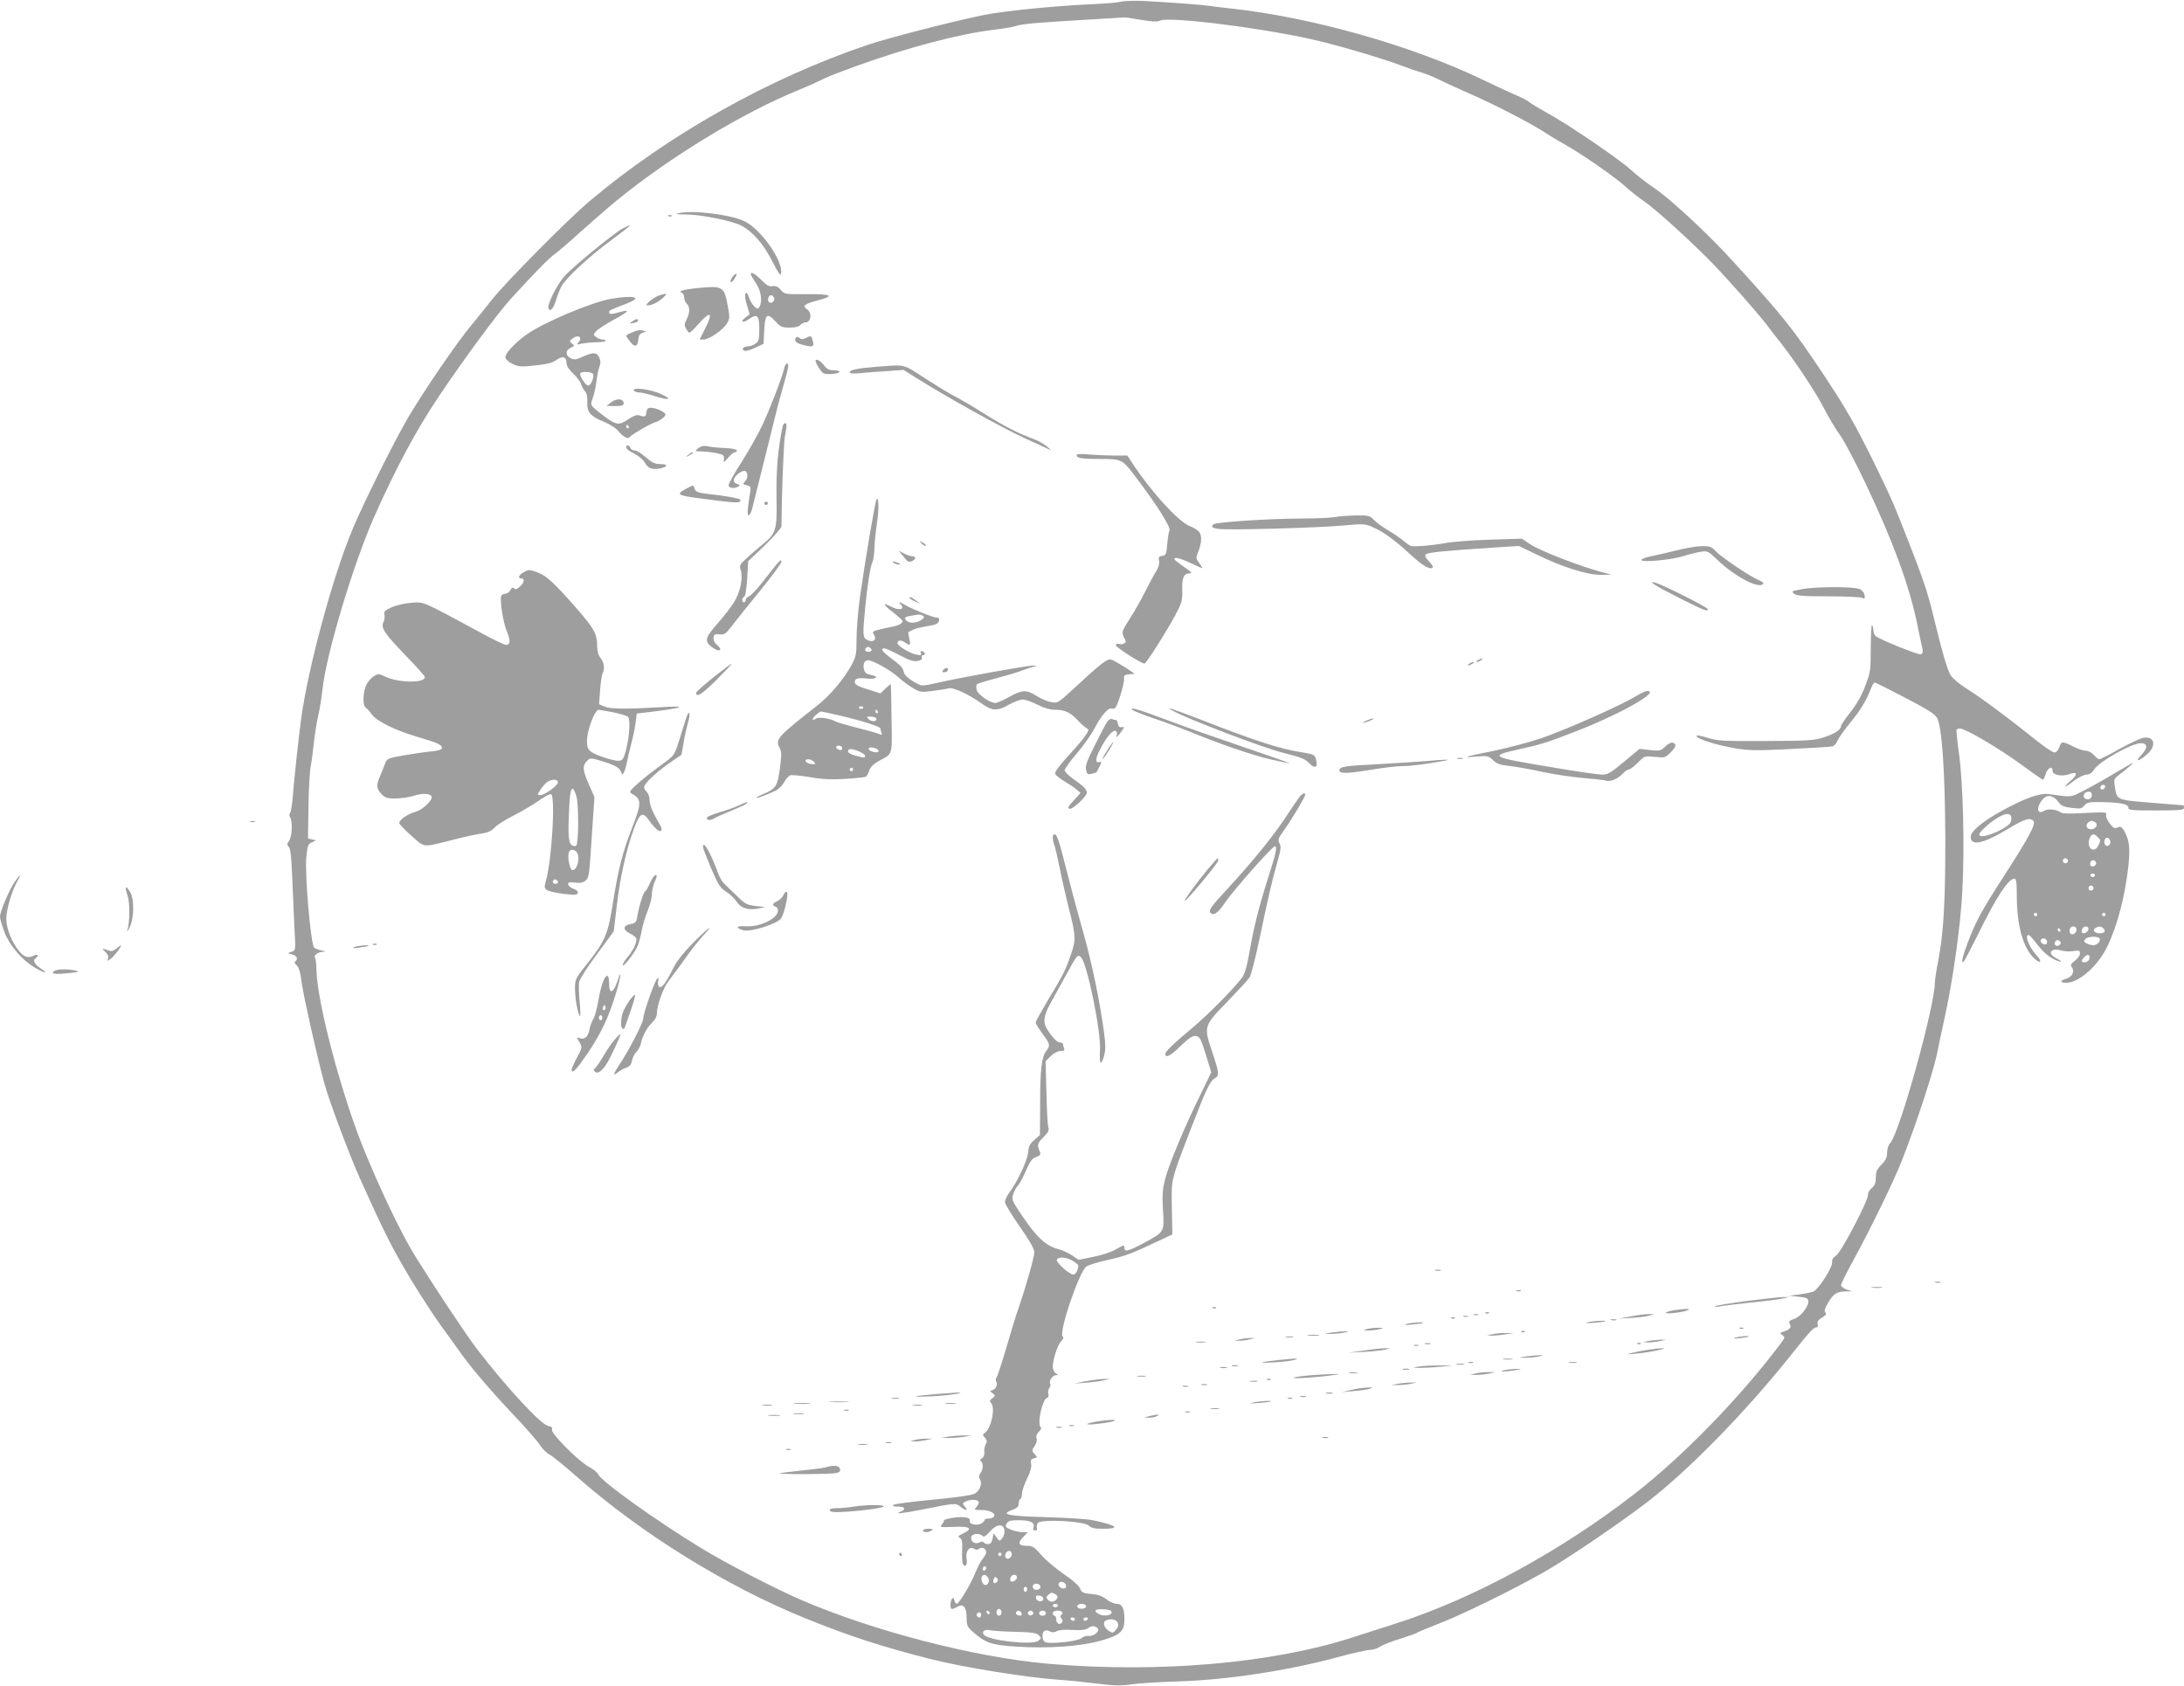 <?xml version="1.0" standalone="no"?>
<!DOCTYPE svg PUBLIC "-//W3C//DTD SVG 20010904//EN"
 "http://www.w3.org/TR/2001/REC-SVG-20010904/DTD/svg10.dtd">
<svg version="1.0" xmlns="http://www.w3.org/2000/svg"
 width="1280pt" height="988pt" viewBox="0 0 1280 988"
 preserveAspectRatio="xMidYMid meet">
<g transform="translate(0,988) scale(0.1,-0.1)"
fill="#9e9e9e" stroke="none">
<path d="M6570 9870 c-19 -5 -100 -12 -180 -15 -217 -10 -522 -41 -635 -65
-219 -47 -547 -132 -670 -173 -580 -196 -1169 -527 -1631 -917 -125 -105 -496
-480 -574 -580 -36 -46 -87 -110 -115 -143 -84 -99 -290 -401 -377 -551 -84
-144 -263 -506 -324 -653 -115 -277 -256 -799 -298 -1098 -16 -120 -42 -356
-51 -474 -3 -41 -10 -79 -15 -86 -5 -6 -5 -16 0 -25 16 -24 12 -113 -6 -138
-13 -19 -13 -24 -1 -36 10 -11 15 -59 20 -188 4 -95 10 -228 13 -295 7 -122 7
-123 -16 -131 l-24 -9 27 -7 c27 -6 36 -29 17 -41 -6 -4 -3 -13 9 -23 13 -12
22 -42 30 -106 12 -85 88 -424 132 -586 27 -100 149 -425 209 -558 137 -305
186 -403 288 -574 62 -103 147 -234 190 -293 42 -58 91 -124 107 -148 65 -92
173 -219 305 -359 76 -80 150 -164 164 -187 14 -22 40 -48 58 -57 17 -9 90
-68 161 -131 376 -331 871 -638 1332 -826 257 -104 452 -168 736 -240 186 -48
573 -110 754 -122 50 -3 148 -13 220 -22 104 -13 145 -14 205 -5 41 6 163 14
270 17 289 9 640 62 931 140 91 25 180 45 198 45 18 0 45 9 59 19 15 10 68 31
117 46 50 16 95 31 100 36 6 4 71 31 145 60 132 52 411 189 594 292 131 74
428 275 602 407 244 186 581 530 848 865 110 138 134 165 151 165 8 0 11 7 8
20 -4 14 4 24 26 38 22 13 28 21 19 30 -8 8 -4 23 16 56 31 53 50 66 103 67
l38 1 -32 10 c-18 6 -33 18 -33 26 0 8 30 69 67 136 106 193 240 469 290 595
88 225 185 522 208 636 7 39 25 122 39 185 52 235 96 547 107 760 14 259 4
633 -20 805 -10 72 -16 133 -14 138 2 4 12 7 21 7 31 0 233 -119 358 -211 67
-49 124 -89 127 -89 3 0 11 16 17 35 12 37 40 48 40 16 0 -24 57 -34 99 -18
47 17 50 -1 7 -39 -51 -44 -38 -44 21 1 25 19 58 35 72 35 18 1 32 10 46 32
29 45 214 149 269 152 44 2 46 -28 4 -71 -42 -43 -9 -35 40 10 54 51 36 106
-30 92 -18 -4 -81 -34 -139 -66 -58 -33 -110 -59 -116 -59 -5 0 -19 11 -31 25
-13 14 -33 25 -47 25 -14 0 -48 11 -75 25 -63 32 -69 31 -81 -5 -7 -19 -18
-30 -29 -30 -11 0 -65 37 -121 83 -151 121 -314 242 -396 293 -40 25 -81 60
-91 77 -20 34 -50 137 -102 352 -32 132 -57 208 -156 460 -82 209 -89 224
-189 430 -113 229 -163 317 -305 531 -171 256 -229 330 -520 649 -151 166
-373 372 -469 436 -38 25 -97 71 -132 103 -68 63 -377 273 -498 338 -42 23
-85 49 -96 58 -11 9 -42 26 -70 38 -27 11 -122 55 -210 97 -414 199 -1003 365
-1470 415 -55 6 -113 13 -130 16 -39 6 -241 21 -375 28 -58 3 -121 1 -140 -4z
m115 -106 c68 -11 99 -13 113 -5 48 25 562 -37 884 -108 142 -31 417 -112 533
-156 39 -15 91 -33 116 -40 25 -7 69 -25 97 -39 28 -14 109 -51 179 -82 146
-63 372 -180 453 -234 30 -20 82 -51 115 -69 96 -54 291 -189 352 -245 31 -28
80 -67 109 -86 64 -43 288 -246 404 -367 99 -103 255 -280 314 -356 22 -30 58
-76 80 -103 85 -108 209 -294 257 -389 29 -55 70 -125 93 -155 23 -31 93 -163
155 -295 153 -322 249 -582 296 -805 14 -69 28 -137 32 -152 4 -19 1 -29 -9
-33 -14 -5 -240 86 -265 107 -7 6 -13 20 -13 32 0 11 -4 26 -8 33 -4 6 -7 -52
-8 -130 0 -135 -1 -146 -32 -227 -22 -58 -50 -107 -87 -154 -30 -38 -55 -74
-55 -81 0 -22 -37 -46 -102 -67 -56 -18 -92 -20 -338 -21 -254 -1 -280 0 -343
19 -42 13 -66 17 -64 10 6 -18 114 -52 222 -71 89 -15 125 -15 330 -5 126 6
237 13 246 16 9 2 22 18 29 34 7 17 41 64 75 106 58 69 95 131 124 207 6 15
14 27 18 27 5 0 84 -40 178 -89 127 -66 174 -95 187 -117 29 -50 47 -308 49
-694 1 -377 -10 -570 -41 -728 -11 -56 -20 -115 -20 -130 1 -134 -207 -883
-262 -942 -11 -11 -18 -35 -18 -56 0 -27 -8 -44 -32 -69 -27 -26 -33 -40 -34
-75 0 -33 -6 -48 -25 -64 -13 -11 -23 -29 -21 -38 5 -28 -157 -338 -187 -357
-18 -11 -25 -23 -23 -38 4 -29 -80 -160 -110 -173 -13 -5 -50 -12 -83 -17
l-60 -7 55 -6 c43 -4 56 -9 58 -23 6 -30 -43 -94 -82 -107 -30 -10 -34 -14
-26 -30 11 -20 0 -33 -38 -45 -22 -6 -22 -8 -6 -20 17 -12 16 -15 -11 -51
-238 -316 -570 -658 -856 -880 -432 -335 -942 -613 -1397 -759 -59 -19 -177
-57 -262 -84 -469 -151 -1138 -208 -1780 -152 -428 38 -1024 192 -1445 374
-151 65 -446 218 -583 302 -280 171 -587 392 -609 437 -4 10 -27 28 -50 40
-62 33 -225 197 -218 218 4 13 -2 19 -23 23 -43 9 -236 217 -414 447 -65 85
-242 351 -366 550 -81 130 -219 421 -310 650 -129 328 -260 827 -267 1018 -1
40 -5 75 -8 79 -12 11 15 33 42 34 23 1 22 2 -7 9 -19 4 -37 12 -41 16 -20 23
-55 426 -46 527 7 71 10 80 33 90 l25 12 -24 5 -24 6 3 184 c1 101 7 209 13
239 6 31 14 94 19 141 5 47 16 117 25 155 9 39 20 108 25 155 22 206 182 739
304 1013 130 292 245 505 380 707 153 227 341 482 423 572 131 144 220 235
258 262 22 16 88 73 146 126 59 53 153 135 210 182 309 254 746 520 1069 650
41 17 96 41 122 54 49 25 73 34 228 91 292 105 587 183 790 208 58 7 119 17
135 23 34 12 117 19 420 37 116 6 212 13 214 13 2 1 45 -5 96 -14z"/>
<path d="M3975 8630 c-21 -5 -7 -7 45 -7 86 0 267 -36 324 -65 65 -33 131
-108 182 -209 38 -74 49 -89 52 -70 11 72 -115 254 -212 303 -79 40 -308 69
-391 48z"/>
<path d="M3918 8613 c7 -3 16 -2 19 1 4 3 -2 6 -13 5 -11 0 -14 -3 -6 -6z"/>
<path d="M3646 8539 c-51 -28 -295 -228 -339 -279 -44 -51 -101 -166 -93 -187
9 -24 31 -1 45 49 7 24 21 59 31 79 25 48 158 172 292 271 125 93 136 104 64
67z"/>
<path d="M4296 8261 c-10 -11 -16 -25 -14 -32 2 -7 12 0 22 16 21 32 16 43 -8
16z"/>
<path d="M4400 8273 c0 -5 14 -28 30 -52 31 -45 40 -109 20 -141 -7 -12 -12
-12 -29 4 -11 10 -25 34 -32 54 -9 26 -14 31 -20 20 -5 -9 -1 -36 9 -67 l16
-53 -24 -18 c-36 -27 -17 -36 20 -10 48 34 60 22 60 -59 0 -61 -3 -72 -22 -85
-12 -9 -32 -16 -45 -16 -26 0 -40 -18 -20 -26 8 -3 37 5 63 18 l49 23 3 60 c5
116 15 127 68 70 28 -31 37 -35 82 -35 32 0 54 5 62 15 7 8 20 15 30 15 34 0
41 58 9 78 -29 19 -14 31 62 51 104 27 85 38 -61 37 -130 -1 -132 -1 -154 25
-17 20 -30 25 -48 22 -20 -4 -34 4 -66 36 -38 38 -62 51 -62 34z m137 -139 c7
-18 -17 -38 -31 -24 -11 11 -1 40 14 40 6 0 13 -7 17 -16z"/>
<path d="M4072 8190 c-71 -8 -100 -18 -74 -27 6 -3 12 -15 12 -28 0 -12 7 -28
15 -35 19 -16 19 -53 -1 -92 -13 -26 -14 -35 -3 -54 7 -13 16 -24 20 -24 4 0
30 25 57 56 67 74 82 63 37 -27 l-35 -69 24 0 c32 0 116 58 137 95 16 27 17
36 4 104 -22 115 -27 118 -193 101z"/>
<path d="M3867 8150 c-34 -10 -95 -60 -73 -60 26 0 62 18 91 44 29 27 27 29
-18 16z"/>
<path d="M3583 8129 c-117 -20 -406 -142 -503 -214 -69 -51 -122 -110 -118
-131 2 -11 21 -27 42 -37 35 -17 51 -18 132 -9 68 7 100 15 123 31 38 27 61
21 61 -15 0 -18 13 -38 39 -63 21 -20 42 -47 46 -61 4 -14 15 -33 23 -43 11
-12 16 -34 14 -66 -2 -58 18 -81 102 -115 30 -13 65 -35 77 -49 25 -33 59 -53
68 -40 9 14 122 80 151 88 27 8 60 33 60 46 0 13 -56 39 -84 39 -19 0 -25 -6
-28 -27 -3 -28 -6 -28 -48 -16 -9 2 -31 -7 -51 -20 -58 -40 -74 -39 -131 1
-28 20 -62 47 -75 59 -22 21 -22 24 -9 60 8 21 17 63 21 93 3 30 11 69 17 87
9 24 9 38 0 58 -14 31 -35 32 -97 4 -40 -18 -51 -19 -71 -8 -31 16 -31 46 1
61 23 10 23 12 7 25 -16 12 -16 14 2 28 37 28 64 8 34 -24 -11 -11 -7 -12 22
-5 19 4 59 8 88 8 28 1 52 4 52 9 0 4 -8 7 -18 7 -10 0 -27 6 -37 14 -19 14
-19 15 -1 35 11 12 57 42 103 67 89 48 100 63 36 45 -48 -14 -63 -14 -63 -1 0
11 5 13 108 53 90 35 39 48 -95 26z m-107 -442 c7 -19 -13 -67 -29 -67 -13 0
-47 49 -47 69 0 16 70 14 76 -2z m209 -307 c3 -5 1 -10 -4 -10 -6 0 -11 5 -11
10 0 6 2 10 4 10 3 0 8 -4 11 -10z"/>
<path d="M3705 7996 c-18 -13 -18 -14 8 -9 15 3 27 9 27 14 0 13 -13 11 -35
-5z"/>
<path d="M3708 7933 c-21 -8 -38 -18 -38 -22 1 -3 12 -19 25 -36 27 -33 42
-27 47 20 2 21 10 31 28 36 14 4 20 7 13 8 -6 1 -17 3 -25 6 -7 2 -30 -3 -50
-12z"/>
<path d="M4667 7903 c-16 -16 -4 -33 31 -42 63 -18 75 -15 67 16 -9 37 -11 38
-40 23 -18 -10 -28 -10 -38 -2 -8 7 -17 9 -20 5z"/>
<path d="M4780 7765 c0 -14 32 -65 45 -72 18 -11 95 -4 95 8 0 5 -16 9 -35 9
-27 0 -39 7 -57 30 -19 26 -48 41 -48 25z"/>
<path d="M4595 7718 c-12 -52 -82 -234 -128 -332 -24 -51 -78 -146 -120 -213
-43 -66 -77 -128 -77 -137 0 -17 35 -22 58 -7 10 6 9 10 -7 14 -12 3 -21 12
-21 21 0 20 39 56 62 56 22 0 25 -42 3 -63 -13 -13 -11 -16 11 -21 24 -6 26
-10 20 -44 -16 -100 -18 -132 -8 -132 6 0 15 17 20 38 5 20 31 123 57 227 26
105 61 244 77 310 16 66 41 157 54 201 13 45 24 89 24 98 0 28 -18 17 -25 -16z"/>
<path d="M5135 7730 c-108 -8 -155 -18 -155 -32 0 -7 21 -9 63 -5 34 4 105 9
157 12 l95 7 75 -47 c178 -112 502 -292 633 -352 78 -36 147 -67 152 -70 6 -2
-3 7 -20 21 -16 14 -50 33 -75 42 -92 34 -171 74 -288 147 -66 42 -145 88
-174 103 -29 14 -107 62 -174 105 -133 87 -114 83 -289 69z"/>
<path d="M3715 7590 c3 -5 17 -10 30 -10 13 0 52 -9 87 -20 91 -29 114 -23 43
10 -60 29 -174 43 -160 20z"/>
<path d="M3579 7520 l-24 -19 46 -1 c50 0 60 5 52 26 -8 20 -47 17 -74 -6z"/>
<path d="M4586 7378 c-28 -139 -37 -255 -35 -411 3 -201 0 -212 -94 -288 -29
-24 -68 -58 -88 -77 -34 -31 -36 -36 -27 -66 14 -45 -5 -132 -42 -189 -16 -25
-58 -80 -95 -122 -76 -86 -79 -106 -25 -143 40 -27 58 -10 21 19 -14 12 -21
27 -19 41 2 19 8 23 35 20 29 -3 37 3 75 53 24 31 98 124 166 207 67 82 122
157 122 166 -1 20 -12 8 -108 -116 -35 -45 -72 -84 -83 -87 -10 -4 -19 -13
-19 -21 0 -8 -4 -14 -10 -14 -14 0 -13 27 1 32 8 3 14 43 18 107 l6 102 98 93
c54 53 97 102 97 112 1 181 13 488 20 526 6 28 10 57 10 64 0 23 -19 16 -24
-8z"/>
<path d="M3670 7257 c0 -7 20 -23 46 -35 25 -13 53 -35 62 -52 20 -35 42 -44
88 -36 49 10 52 26 5 26 -32 0 -49 8 -86 40 -25 22 -55 40 -66 40 -11 0 -22 7
-25 15 -7 18 -24 20 -24 2z"/>
<path d="M4093 7253 c-23 -18 -23 -18 25 -19 26 -1 65 -6 87 -11 34 -8 40 -12
38 -33 -3 -24 -2 -24 25 8 15 18 33 32 40 32 8 0 12 5 10 11 -2 6 -32 12 -68
13 -36 1 -81 6 -100 10 -26 5 -41 2 -57 -11z"/>
<path d="M4034 7214 c-18 -14 -18 -15 4 -4 12 6 22 13 22 15 0 8 -5 6 -26 -11z"/>
<path d="M6310 7213 c0 -18 28 -23 139 -23 127 0 128 -1 209 -108 122 -161
204 -291 196 -310 -4 -9 -10 -46 -13 -82 -5 -59 -8 -65 -30 -68 -19 -3 -22 -8
-18 -30 3 -16 -3 -39 -18 -62 -13 -20 -42 -74 -65 -121 -23 -46 -62 -114 -86
-151 -50 -78 -52 -85 -35 -117 11 -20 11 -25 0 -32 -8 -5 -22 -6 -31 -3 -11 3
-18 0 -18 -8 0 -12 151 -109 168 -107 10 0 130 190 180 283 39 74 42 86 41
148 -2 73 9 98 45 98 15 0 7 9 -31 35 -28 19 -54 39 -58 45 -12 19 30 10 93
-20 35 -17 66 -30 68 -30 3 0 -5 13 -17 29 -21 29 -21 31 -5 71 19 48 21 90 4
113 -7 9 -33 25 -58 35 -69 30 -223 200 -334 368 l-29 44 -72 0 c-40 0 -106 3
-148 6 -51 5 -77 3 -77 -3z"/>
<path d="M4028 7019 c-69 -36 -62 -42 67 -59 226 -30 245 -31 245 -10 0 8 -90
25 -190 35 -62 7 -76 13 -81 37 -4 15 -7 15 -41 -3z"/>
<path d="M5137 6953 c-8 -13 -65 -347 -97 -573 -11 -79 -20 -189 -20 -243 0
-91 -2 -104 -30 -156 -44 -81 -126 -178 -200 -236 -236 -185 -248 -198 -220
-250 11 -21 11 -41 1 -117 -14 -105 -23 -120 -93 -150 -27 -11 -47 -22 -45
-24 4 -4 54 15 113 42 17 8 40 31 50 50 10 19 27 37 36 40 10 3 62 -2 116 -11
73 -13 124 -15 208 -10 61 4 115 10 120 13 5 4 14 21 19 37 7 20 25 38 56 55
83 45 78 28 74 248 -1 108 -3 199 -4 201 -1 3 -14 -8 -31 -24 l-30 -29 -75 24
c-56 17 -75 28 -75 41 0 23 16 28 71 22 55 -6 75 12 24 21 -26 5 -36 13 -41
31 -8 33 1 55 24 55 28 0 132 -58 178 -100 22 -20 60 -49 85 -63 42 -25 48
-25 119 -16 41 5 82 12 92 15 24 7 113 -34 185 -85 68 -49 95 -51 166 -11 30
17 66 30 81 30 14 0 53 -13 86 -30 40 -20 74 -30 105 -30 55 0 89 -16 131 -61
17 -19 40 -39 50 -45 17 -10 17 -12 -2 -42 -10 -17 -57 -72 -103 -122 -53 -57
-81 -96 -77 -105 3 -8 26 -27 52 -43 26 -15 58 -36 72 -48 l25 -21 -36 -40
c-40 -43 -44 -53 -24 -53 19 0 97 75 97 94 0 19 -21 40 -83 83 -26 18 -47 40
-47 49 0 8 31 52 70 97 38 45 86 111 104 147 41 77 81 124 101 117 7 -3 18 0
23 6 16 22 52 144 50 168 -3 20 2 24 30 27 l33 3 -59 39 c-33 21 -68 41 -79
44 -23 7 -57 -19 -217 -167 -94 -87 -96 -89 -135 -82 -22 3 -60 20 -86 36 -59
38 -84 37 -161 -6 -34 -19 -70 -35 -80 -35 -32 0 -103 49 -110 76 -4 14 -3 29
2 34 5 4 56 20 114 35 57 15 125 35 150 45 25 10 57 20 70 23 23 4 22 4 -4 6
-32 1 -413 -67 -562 -101 -84 -19 -93 -19 -120 -4 -44 23 -75 50 -77 66 -4 25
-17 39 -73 81 -53 39 -67 59 -41 59 8 0 48 -18 89 -40 59 -31 83 -38 106 -34
21 4 29 11 25 20 -3 8 0 14 6 14 16 0 14 17 -3 23 -11 4 -13 1 -9 -10 5 -14 1
-15 -28 -9 -37 7 -109 51 -109 66 0 18 20 21 42 6 33 -23 37 -20 27 21 -4 21
-7 38 -6 38 1 0 11 5 22 11 20 11 42 16 116 29 25 4 38 12 42 25 4 14 0 20
-13 20 -20 0 -154 54 -187 75 -27 18 -42 20 -25 3 30 -30 -9 -39 -59 -12 -50
26 -43 10 16 -36 30 -23 55 -46 55 -50 0 -14 -25 -27 -65 -34 -22 -4 -57 -12
-77 -17 -34 -9 -37 -12 -26 -29 19 -29 -3 -47 -37 -32 -29 14 -30 26 -15 183
14 144 31 250 43 274 6 11 11 49 12 85 1 36 8 99 14 140 13 78 12 164 -2 143z
m272 -682 c10 -7 8 -12 -10 -25 -29 -20 -73 -21 -89 -1 -13 16 -8 20 40 28 42
7 45 7 59 -2z m-301 -199 c2 -7 -6 -12 -17 -12 -21 0 -27 11 -14 24 9 9 26 2
31 -12z m-48 -336 c0 -11 -19 -15 -25 -6 -3 5 1 10 9 10 9 0 16 -2 16 -4z m85
-26 c3 -5 1 -10 -4 -10 -6 0 -11 5 -11 10 0 6 2 10 4 10 3 0 8 -4 11 -10z
m-218 -25 c131 -31 233 -64 233 -75 0 -5 3 -16 6 -25 5 -13 3 -14 -17 -6 -13
6 -71 22 -128 36 -58 15 -114 31 -125 37 -34 19 -100 27 -114 16 -7 -6 -15 -8
-19 -5 -6 6 36 46 49 47 3 0 55 -11 115 -25z m208 -15 c11 -18 -26 -23 -43 -6
-15 15 -14 16 10 16 15 0 30 -5 33 -10z m-201 -169 c3 -4 3 -11 0 -14 -8 -8
-34 3 -34 14 0 11 27 12 34 0z m214 -19 c3 -10 -4 -13 -24 -10 -15 2 -29 9
-32 16 -3 10 4 13 24 10 15 -2 29 -9 32 -16z m-113 -6 c19 -8 35 -20 35 -25 0
-14 -1 -14 -56 0 -25 7 -44 17 -44 25 0 18 22 18 65 0z m-264 -62 c11 -14 9
-15 -16 -12 -16 1 -30 9 -33 16 -6 18 33 15 49 -4z m229 -44 c0 -5 -4 -10 -10
-10 -5 0 -10 5 -10 10 0 6 5 10 10 10 6 0 10 -4 10 -10z"/>
<path d="M4480 6930 c0 -5 5 -10 10 -10 6 0 10 5 10 10 0 6 -4 10 -10 10 -5 0
-10 -4 -10 -10z"/>
<path d="M7820 6849 c-25 -4 -111 -8 -193 -8 -198 -1 -499 -21 -515 -34 -22
-18 2 -28 69 -29 150 -3 574 11 691 22 119 11 129 10 172 -9 66 -29 130 -76
219 -158 72 -67 119 -95 134 -79 4 3 -6 20 -22 36 -21 22 -26 33 -18 41 11 11
108 21 387 39 l158 10 102 -49 c150 -74 299 -121 377 -120 l64 1 -65 17 c-119
32 -354 123 -408 159 l-53 35 -187 -6 c-103 -3 -223 -12 -267 -21 -70 -12
-152 -20 -192 -17 -7 1 -27 14 -45 29 -18 16 -60 45 -93 64 -33 20 -71 48 -84
62 -23 24 -31 26 -105 25 -45 -1 -101 -5 -126 -10z"/>
<path d="M5402 6694 c10 -10 20 -15 24 -12 3 4 -5 12 -18 18 -22 12 -22 12 -6
-6z"/>
<path d="M9825 6654 c-49 -12 -116 -28 -147 -34 -32 -6 -58 -16 -58 -22 0 -16
171 0 244 22 34 11 80 22 103 26 41 6 44 5 100 -49 104 -99 246 -172 267 -138
3 5 -8 14 -24 20 -43 15 -219 133 -254 170 -27 28 -35 31 -85 30 -31 -1 -96
-12 -146 -25z"/>
<path d="M5296 6617 c24 -31 30 -34 50 -25 25 11 23 28 -2 28 -8 0 -29 7 -46
16 l-30 16 28 -35z"/>
<path d="M5240 6580 c8 -5 22 -9 30 -9 10 0 8 3 -5 9 -27 12 -43 12 -25 0z"/>
<path d="M3071 6527 c-29 -14 -39 -37 -17 -37 23 0 20 -23 -7 -48 -17 -16 -26
-19 -34 -11 -8 8 -14 5 -22 -10 -7 -12 -20 -21 -30 -21 -11 0 -21 -6 -23 -12
-10 -26 11 -157 32 -207 23 -53 21 -81 -4 -81 -9 0 -71 30 -138 66 -358 194
-343 187 -417 181 -36 -2 -88 -14 -115 -26 -41 -18 -47 -25 -43 -43 3 -12 1
-30 -4 -41 -19 -35 0 -65 121 -191 66 -68 120 -128 120 -134 0 -37 -154 -35
-234 3 -35 17 -40 17 -64 2 -15 -8 -34 -30 -44 -49 -21 -38 -24 -123 -5 -135
7 -4 23 -22 35 -39 28 -40 136 -94 269 -133 117 -34 143 -46 143 -65 0 -9 -20
-16 -62 -20 -35 -3 -107 -14 -161 -23 -98 -18 -99 -18 -112 -53 -7 -19 -20
-52 -29 -72 -22 -51 -20 -69 9 -101 22 -23 34 -27 82 -27 31 0 80 7 108 16 55
18 105 13 105 -9 0 -24 -58 -76 -97 -86 -45 -12 -93 -46 -93 -65 0 -6 32 -40
72 -75 81 -71 59 -69 243 -23 66 17 142 34 169 37 35 5 56 14 75 35 14 15 64
47 111 70 47 24 113 63 147 87 35 24 67 42 73 38 26 -16 4 -389 -31 -509 -9
-34 -9 -42 6 -52 15 -11 86 -24 154 -28 36 -2 38 23 2 35 -17 6 -31 18 -31 26
0 12 8 15 40 10 29 -4 46 0 62 12 20 16 22 34 36 254 l16 236 -32 72 c-37 83
-40 111 -12 139 18 18 22 18 72 4 87 -26 118 -42 127 -66 8 -22 8 -22 19 -2 5
10 13 37 17 59 4 22 15 70 25 107 10 37 21 91 25 121 l7 55 52 6 c221 26 264
42 86 31 -204 -12 -293 -11 -327 4 l-32 13 6 82 c3 44 10 89 14 98 15 28 10
64 -11 91 -13 17 -20 40 -20 71 0 69 -18 102 -118 217 -127 146 -180 196 -231
214 -52 18 -50 18 -80 2z m524 -822 c43 -9 83 -21 87 -28 16 -25 2 -158 -24
-229 -13 -34 -32 -35 -119 -7 -85 29 -99 42 -99 94 0 63 45 185 69 185 3 0 42
-7 86 -15z m-325 -410 c0 -19 -77 -75 -103 -75 -19 0 -19 1 -2 28 9 15 26 35
37 45 25 21 68 23 68 2z m108 -81 c14 -42 14 -276 -1 -290 -4 -5 -16 -3 -25 2
-21 13 -24 64 -16 222 6 121 18 139 42 66z m0 -326 c25 -25 8 -108 -23 -108
-15 0 -31 79 -21 105 7 18 27 20 44 3z m-108 -179 c0 -5 -7 -9 -15 -9 -15 0
-20 12 -9 23 8 8 24 -1 24 -14z"/>
<path d="M9695 6455 c23 -19 260 -139 293 -149 13 -5 22 -3 22 3 0 11 -266
145 -310 156 -24 6 -25 6 -5 -10z"/>
<path d="M10556 6426 c-55 -10 -58 -12 -41 -26 15 -12 53 -15 199 -15 100 0
189 -4 199 -9 16 -7 18 -5 15 15 -1 13 -14 29 -28 36 -32 16 -261 16 -344 -1z"/>
<path d="M5330 6375 c0 -2 15 -12 33 -20 l32 -16 -25 20 c-24 20 -40 26 -40
16z"/>
<path d="M8660 6010 c-8 -5 -10 -10 -5 -10 6 0 17 5 25 10 8 5 11 10 5 10 -5
0 -17 -5 -25 -10z"/>
<path d="M8610 5990 c-8 -5 -10 -10 -5 -10 6 0 17 5 25 10 8 5 11 10 5 10 -5
0 -17 -5 -25 -10z"/>
<path d="M4181 5910 c-56 -45 -101 -85 -101 -90 0 -31 33 -10 118 74 53 53 94
96 90 96 -3 0 -52 -36 -107 -80z"/>
<path d="M5530 5955 c-10 -12 -10 -15 3 -15 19 0 31 16 18 24 -5 3 -14 -1 -21
-9z"/>
<path d="M9585 5798 c-77 -48 -398 -191 -544 -242 -73 -25 -200 -59 -284 -76
-178 -36 -197 -42 -103 -34 64 5 70 4 96 -21 23 -22 42 -29 102 -35 40 -5 127
-20 193 -35 66 -14 172 -30 235 -35 63 -5 125 -12 136 -16 25 -7 70 14 98 45
11 12 25 21 32 21 7 0 31 18 53 40 39 40 39 40 100 34 57 -6 61 -5 90 24 35
34 39 50 15 59 -9 3 -27 -5 -44 -22 -27 -26 -32 -27 -90 -21 l-61 7 -90 -75
c-79 -66 -96 -76 -129 -76 -22 0 -148 18 -282 41 -382 63 -388 67 -194 110
115 25 159 39 328 105 259 101 494 235 411 234 -10 0 -40 -15 -68 -32z"/>
<path d="M6636 5720 c6 -6 63 -29 125 -50 63 -21 152 -54 199 -73 181 -75 370
-140 483 -167 65 -15 116 -25 113 -23 -2 3 -127 47 -278 98 -150 51 -345 119
-433 153 -174 65 -227 81 -209 62z"/>
<path d="M6872 5715 c82 -47 528 -217 644 -246 108 -27 134 -37 157 -62 32
-34 52 -26 41 17 -8 33 -11 35 -86 47 -128 20 -270 66 -593 192 -77 30 -151
57 -165 61 -25 7 -25 7 2 -9z"/>
<path d="M4024 5678 c-5 -13 -22 -68 -39 -123 -28 -92 -33 -101 -75 -133 -119
-88 -146 -110 -184 -145 -36 -33 -39 -39 -24 -48 59 -33 59 -55 4 -197 -56
-143 -81 -241 -111 -427 -31 -200 -46 -237 -152 -371 -71 -89 -73 -94 -73
-148 0 -59 17 -153 29 -160 4 -3 3 34 -2 82 -4 48 -6 101 -3 117 4 17 50 90
105 163 l98 133 18 152 c19 165 58 338 103 457 33 88 50 95 90 36 49 -71 95
-78 53 -8 -36 60 -54 105 -54 136 0 16 -9 38 -19 48 -13 13 -16 23 -9 36 16
28 82 87 150 134 l65 44 12 69 c6 39 19 94 27 123 15 50 7 76 -9 30z"/>
<path d="M6488 5648 c-9 -13 -41 -75 -72 -137 -46 -91 -56 -119 -51 -143 6
-26 10 -29 33 -23 15 4 28 7 28 8 1 1 9 17 18 34 13 26 13 31 2 27 -27 -10
-28 18 0 71 36 72 77 121 93 111 7 -5 10 -14 7 -22 -9 -23 1 -16 25 17 20 28
20 30 3 27 -13 -2 -20 4 -22 20 -2 12 -7 22 -12 22 -5 0 -15 2 -23 6 -8 3 -21
-5 -29 -18z"/>
<path d="M8005 5655 c-25 -12 -26 -14 -5 -9 28 7 60 23 45 23 -5 0 -23 -6 -40
-14z"/>
<path d="M6502 5503 c-10 -16 -24 -38 -31 -50 -21 -41 -5 -24 27 27 33 54 36
68 4 23z"/>
<path d="M8543 5433 c9 -2 23 -2 30 0 6 3 -1 5 -18 5 -16 0 -22 -2 -12 -5z"/>
<path d="M8355 5419 c-49 -4 -175 -12 -280 -18 -199 -10 -225 -14 -225 -37 0
-20 51 -18 195 6 66 11 144 20 172 20 49 0 131 10 243 30 58 10 14 10 -105 -1z"/>
<path d="M7619 5213 c-8 -10 -32 -45 -54 -78 -93 -145 -210 -290 -397 -493
-75 -80 -89 -104 -69 -116 19 -12 43 8 83 67 47 69 275 327 289 327 16 0 10
-32 -40 -189 -55 -174 -82 -280 -110 -442 -15 -81 -26 -119 -44 -142 -51 -67
-200 -217 -284 -287 -120 -101 -163 -142 -163 -157 0 -27 32 -11 91 48 48 46
68 59 87 57 23 -3 29 -13 59 -108 l32 -105 -63 -130 c-93 -188 -185 -409 -207
-494 -16 -62 -18 -94 -13 -183 8 -129 10 -127 -112 -193 -87 -47 -114 -55
-114 -30 0 20 -4 19 -53 -9 -23 -14 -81 -33 -128 -42 l-87 -18 -40 27 c-22 14
-53 29 -69 33 -83 20 -135 68 -229 208 -54 81 -56 86 -45 119 7 20 18 40 26
47 7 6 28 44 46 85 26 60 38 76 62 84 22 8 28 15 22 28 -18 43 -16 52 20 87
29 30 35 42 29 59 -4 12 -9 104 -11 204 l-5 183 30 30 c19 18 41 30 57 30 21
0 26 4 21 16 -3 9 -6 20 -6 25 0 5 -8 9 -18 9 -17 0 -50 35 -79 85 -21 34 -14
77 21 140 18 33 59 107 91 165 69 127 71 129 91 109 36 -37 118 -437 111 -546
-5 -81 6 -95 24 -30 9 32 9 64 0 132 -24 182 -72 415 -125 600 -30 105 -72
262 -94 350 -45 179 -57 215 -72 215 -13 0 -13 -31 0 -65 5 -14 19 -74 31
-133 11 -59 35 -161 51 -227 44 -170 45 -191 14 -281 -32 -93 -47 -121 -136
-269 -38 -64 -70 -121 -70 -128 0 -7 18 -36 40 -66 45 -60 47 -69 21 -102 -26
-34 -35 -109 -35 -312 l-1 -179 -33 -29 c-27 -24 -34 -39 -36 -72 -3 -44 -63
-174 -110 -236 -14 -19 -26 -44 -26 -56 0 -12 39 -76 86 -143 55 -78 86 -132
86 -150 1 -26 -50 -206 -92 -327 -12 -33 -44 -136 -71 -230 -27 -93 -54 -174
-59 -179 -6 -6 -5 -16 0 -27 10 -19 -10 -49 -33 -49 -6 0 -2 -7 9 -15 19 -15
19 -15 0 -30 -16 -12 -17 -18 -8 -27 27 -27 3 -146 -35 -175 -15 -12 -15 -14
0 -30 12 -14 13 -22 4 -38 -6 -11 -10 -32 -8 -47 1 -16 -4 -30 -15 -36 -11 -6
-13 -11 -5 -16 15 -10 14 -48 -3 -71 -10 -14 -11 -24 -3 -35 16 -26 0 -68 -32
-85 -19 -9 -109 -22 -247 -35 -120 -11 -223 -25 -228 -30 -7 -7 2 -10 27 -10
41 0 49 -16 15 -30 -39 -15 4 -11 114 10 206 41 208 42 236 20 32 -26 50 -26
28 -1 -17 19 -17 20 3 30 25 14 68 14 76 0 4 -5 -1 -19 -11 -30 -17 -19 -16
-19 28 -19 47 0 86 -20 74 -38 -4 -7 -18 -12 -32 -12 -13 0 -24 -4 -24 -10 0
-5 -9 -14 -20 -20 -26 -14 -73 -2 -66 16 8 20 -38 28 -101 18 -30 -5 -53 -12
-51 -15 2 -3 -4 -14 -12 -24 -14 -16 -10 -17 69 -14 96 5 116 -9 57 -38 -30
-14 -34 -19 -21 -26 13 -7 16 -23 14 -75 -2 -37 0 -73 5 -80 13 -22 27 -2 21
31 -8 44 16 77 43 60 14 -8 23 -8 30 -1 15 15 42 2 42 -19 0 -9 -9 -26 -19
-37 -11 -12 -31 -50 -45 -85 -28 -69 -96 -181 -109 -181 -5 0 -11 9 -14 21 -4
16 -8 17 -14 7 -12 -18 -11 -58 1 -58 6 0 19 6 30 12 35 22 55 -1 55 -62 1
-49 4 -56 40 -87 73 -63 105 -74 254 -84 185 -12 379 2 496 36 112 32 135 54
135 126 0 63 -13 89 -46 89 -14 0 -41 12 -60 27 -25 19 -51 28 -89 31 -47 4
-55 8 -65 32 -7 17 -44 50 -96 85 -47 32 -106 82 -131 111 -41 47 -51 54 -84
54 -50 0 -57 15 -23 51 l28 29 -32 0 c-18 0 -48 7 -68 15 -31 13 -34 17 -24
35 9 17 21 20 74 20 67 0 94 -15 82 -45 -3 -9 0 -15 10 -15 10 0 14 6 11 14
-3 8 0 21 6 30 18 24 272 11 299 -16 14 -14 33 -18 83 -18 108 0 80 21 -66 51
-30 6 -153 14 -273 17 -226 7 -266 16 -192 43 27 10 36 19 36 35 0 13 5 26 10
29 6 3 10 18 10 33 0 15 14 54 30 87 19 39 27 68 23 86 -4 21 -1 27 17 32 21
5 21 7 6 22 -20 20 -20 25 0 53 8 12 13 31 9 42 -4 12 1 26 14 39 11 11 16 23
11 26 -23 14 7 161 36 172 9 3 12 12 8 25 -3 10 0 25 6 33 6 8 9 19 5 24 -9
16 13 51 33 51 16 1 16 1 0 11 -10 6 -18 22 -18 38 0 43 29 130 50 151 12 12
15 22 9 26 -28 17 96 383 139 412 13 8 70 26 127 38 102 23 134 35 293 110
l83 39 -3 155 c-3 177 -8 154 120 486 82 213 105 260 132 274 27 15 26 32 -16
156 -50 150 -50 150 90 294 62 65 121 128 130 142 8 13 33 109 55 213 54 258
79 365 108 465 20 70 22 88 12 107 -11 20 -8 29 27 78 44 61 124 196 124 207
0 14 -16 9 -31 -9z m-1331 -2723 c17 -11 32 -23 32 -27 -1 -27 -15 -53 -29
-53 -24 0 -106 74 -97 88 11 18 57 14 94 -8z m-401 -1580 c2 -14 -4 -34 -13
-45 -15 -20 -15 -20 -33 4 l-18 24 -6 -32 c-5 -22 -12 -31 -26 -31 -11 0 -23
5 -26 10 -4 7 -13 6 -27 -1 -25 -13 -54 10 -45 35 7 19 48 21 65 4 8 -8 19 -2
44 26 39 45 81 48 85 6z m43 -139 c0 -21 -26 -36 -36 -20 -9 15 3 39 21 39 8
0 15 -9 15 -19z m-60 -1 c0 -5 -4 -10 -10 -10 -5 0 -10 5 -10 10 0 6 5 10 10
10 6 0 10 -4 10 -10z m-90 -79 c0 -6 -4 -13 -10 -16 -5 -3 -10 1 -10 9 0 9 5
16 10 16 6 0 10 -4 10 -9z m9 -55 c14 -16 4 -46 -14 -46 -16 0 -29 35 -20 50
9 14 20 13 34 -4z m171 -1 c0 -16 -27 -32 -37 -22 -3 4 -3 13 0 22 8 20 37 20
37 0z m-118 -27 c-15 -15 -26 -4 -18 18 5 13 9 15 18 6 9 -9 9 -15 0 -24z
m406 -21 c2 -11 -3 -17 -16 -17 -20 0 -36 23 -24 34 11 12 37 1 40 -17z m-150
-4 c5 -17 -26 -29 -40 -15 -6 6 -7 15 -3 22 9 14 37 9 43 -7z m-78 -18 c0 -8
-4 -15 -10 -15 -5 0 -10 7 -10 15 0 8 5 15 10 15 6 0 10 -7 10 -15z m178 -47
c-9 -25 -37 -33 -54 -17 -14 15 -14 18 1 33 13 12 21 14 36 5 11 -6 19 -15 17
-21z m-83 -8 c0 -22 -39 -19 -43 3 -3 15 1 18 20 15 12 -2 23 -10 23 -18z m85
-40 c0 -5 -7 -10 -15 -10 -8 0 -15 5 -15 10 0 6 7 10 15 10 8 0 15 -4 15 -10z
m165 0 c8 -13 -20 -24 -41 -16 -20 8 -9 26 16 26 10 0 22 -5 25 -10z m-495
-40 c0 -11 -7 -20 -15 -20 -8 0 -15 9 -15 20 0 11 7 20 15 20 8 0 15 -9 15
-20z m645 0 c0 -19 -47 -25 -75 -10 -35 19 -23 31 28 28 34 -2 47 -7 47 -18z
m-714 -3 c-1 -12 -15 -9 -19 4 -3 6 1 10 8 8 6 -3 11 -8 11 -12z m184 2 c10
-15 -1 -23 -20 -15 -9 3 -13 10 -10 16 8 13 22 13 30 -1z m70 2 c7 -12 -12
-24 -25 -16 -11 7 -4 25 10 25 5 0 11 -4 15 -9z m75 -6 c0 -8 -9 -15 -20 -15
-11 0 -20 7 -20 15 0 8 9 15 20 15 11 0 20 -7 20 -15z m95 6 c3 -5 1 -13 -5
-16 -8 -5 -7 -11 1 -21 9 -11 9 -18 1 -26 -14 -14 -32 -1 -32 23 0 10 -4 19
-10 19 -5 0 -10 7 -10 15 0 17 45 21 55 6z m-475 -16 c0 -8 -4 -15 -9 -15 -13
0 -22 16 -14 24 11 11 23 6 23 -9z m550 -25 c0 -5 -4 -10 -9 -10 -6 0 -13 5
-16 10 -3 6 1 10 9 10 9 0 16 -4 16 -10z m75 0 c-3 -5 -10 -10 -16 -10 -5 0
-9 5 -9 10 0 6 7 10 16 10 8 0 12 -4 9 -10z m175 -19 c7 -15 5 -25 -9 -42 -18
-22 -19 -22 -45 -6 -27 18 -35 52 -13 60 27 12 57 6 67 -12z m-120 -31 c22
-14 -16 -52 -49 -48 -15 2 -33 -4 -42 -13 -18 -18 -180 -36 -212 -24 -10 5
-17 18 -17 35 0 32 16 42 44 28 12 -7 26 -6 40 2 14 7 49 10 92 7 50 -3 76 0
89 9 22 16 34 17 55 4z m-477 -24 c96 -3 122 -6 135 -20 16 -16 16 -18 -3 -33
-36 -27 -299 3 -320 37 -12 20 7 32 39 25 17 -3 84 -8 149 -9z"/>
<path d="M4332 5160 c-24 -11 -74 -29 -112 -40 -38 -11 -72 -25 -75 -30 -10
-16 16 -22 38 -8 12 8 59 29 105 47 45 19 85 37 88 42 7 12 6 12 -44 -11z"/>
<path d="M4120 4916 c0 -7 22 -64 48 -126 42 -97 54 -115 86 -135 21 -12 49
-39 62 -58 27 -41 70 -54 132 -41 l37 8 -57 6 c-52 7 -63 12 -110 60 -29 28
-62 60 -73 70 -11 10 -26 35 -34 56 -43 120 -91 205 -91 160z"/>
<path d="M7076 4782 c-65 -78 -140 -182 -132 -182 11 0 196 223 196 236 0 8
-2 14 -4 14 -2 0 -29 -31 -60 -68z"/>
<path d="M3810 4706 c-10 -24 -23 -47 -29 -50 -11 -7 -35 -84 -46 -148 -5 -33
-10 -38 -40 -44 -46 -8 -46 -35 0 -57 19 -9 35 -23 35 -31 0 -27 -21 -69 -50
-103 -17 -19 -30 -41 -30 -49 0 -17 60 58 83 103 8 15 20 57 27 93 6 36 23 91
36 122 13 32 24 73 24 93 0 20 7 52 15 72 18 42 18 43 5 43 -6 0 -19 -20 -30
-44z"/>
<path d="M4592 4635 c-6 -14 -23 -30 -37 -37 -28 -13 -32 -23 -10 -32 23 -9
18 -42 -11 -65 -42 -33 -108 -53 -163 -50 -55 4 -64 -9 -15 -23 42 -13 201 38
222 70 20 31 45 143 34 154 -5 5 -13 -2 -20 -17z"/>
<path d="M4060 4352 c-58 -60 -96 -108 -117 -152 -42 -85 -70 -120 -82 -101
-5 7 -6 23 -3 35 3 15 1 18 -6 11 -15 -14 -82 -205 -82 -234 0 -25 -86 -191
-140 -271 -34 -51 -39 -71 -12 -47 10 9 32 22 49 28 24 8 32 18 37 43 4 18 15
41 26 51 10 9 22 31 26 49 9 45 38 97 68 125 16 15 26 35 26 52 0 45 36 146
66 186 60 80 75 100 116 158 23 33 62 81 86 108 78 83 32 50 -58 -41z"/>
<path d="M2188 4343 c7 -3 16 -2 19 1 4 3 -2 6 -13 5 -11 0 -14 -3 -6 -6z"/>
<path d="M2075 4329 c-13 -6 -4 -7 30 -3 28 4 52 8 54 10 9 8 -65 2 -84 -7z"/>
<path d="M3620 4133 c-25 -75 -50 -84 -50 -18 0 96 -43 30 -63 -99 -8 -47 -21
-96 -30 -109 -8 -13 -19 -40 -22 -60 -9 -44 -27 -61 -56 -52 -21 7 -21 7 -3
-23 17 -30 17 -31 -14 -90 -18 -33 -32 -65 -32 -71 0 -25 22 -7 64 53 102 142
153 247 201 411 25 86 29 133 5 58z m-74 -170 c-10 -10 -19 5 -10 18 6 11 8
11 12 0 2 -7 1 -15 -2 -18z m-16 -48 c0 -8 -4 -15 -10 -15 -5 0 -10 7 -10 15
0 8 5 15 10 15 6 0 10 -7 10 -15z"/>
<path d="M3687 4013 c-14 -21 -31 -51 -36 -66 -14 -36 -14 -97 -1 -97 6 0 10
1 10 3 0 1 16 46 35 100 19 53 31 97 26 97 -4 0 -20 -17 -34 -37z"/>
<path d="M3602 3786 c-17 -19 -47 -63 -67 -98 -21 -35 -42 -66 -49 -70 -8 -5
-8 -10 0 -18 20 -20 54 11 89 80 36 72 66 140 61 140 -2 0 -18 -15 -34 -34z"/>
<path d="M8413 2433 c9 -2 23 -2 30 0 6 3 -1 5 -18 5 -16 0 -22 -2 -12 -5z"/>
<path d="M8888 2313 c6 -2 18 -2 25 0 6 3 1 5 -13 5 -14 0 -19 -2 -12 -5z"/>
<path d="M10237 2255 c-98 -13 -182 -27 -185 -31 -4 -4 8 -4 26 -1 19 4 102
14 185 23 84 8 168 19 187 24 l35 8 -35 0 c-19 0 -115 -11 -213 -23z"/>
<path d="M7108 2213 c7 -3 16 -2 19 1 4 3 -2 6 -13 5 -11 0 -14 -3 -6 -6z"/>
<path d="M9813 2201 c-67 -11 -65 -24 2 -16 63 7 112 25 65 23 -14 0 -44 -4
-67 -7z"/>
<path d="M8708 2183 c7 -3 16 -2 19 1 4 3 -2 6 -13 5 -11 0 -14 -3 -6 -6z"/>
<path d="M8638 2173 c6 -2 18 -2 25 0 6 3 1 5 -13 5 -14 0 -19 -2 -12 -5z"/>
<path d="M9555 2164 l-70 -13 75 5 c41 2 89 8 105 13 l30 9 -35 0 c-19 0 -66
-6 -105 -14z"/>
<path d="M8578 2163 c6 -2 18 -2 25 0 6 3 1 5 -13 5 -14 0 -19 -2 -12 -5z"/>
<path d="M8508 2153 c7 -3 16 -2 19 1 4 3 -2 6 -13 5 -11 0 -14 -3 -6 -6z"/>
<path d="M9443 2143 c9 -2 23 -2 30 0 6 3 -1 5 -18 5 -16 0 -22 -2 -12 -5z"/>
<path d="M9305 2130 c-19 -5 -6 -6 35 -3 36 3 67 7 69 9 8 7 -73 2 -104 -6z"/>
<path d="M8240 2119 c-16 -5 -4 -6 35 -2 33 3 62 7 64 9 8 8 -74 2 -99 -7z"/>
<path d="M8010 2090 c-23 -7 -22 -8 10 -8 19 0 49 4 65 8 29 7 28 8 -10 8 -22
0 -51 -4 -65 -8z"/>
<path d="M10198 2093 c7 -3 16 -2 19 1 4 3 -2 6 -13 5 -11 0 -14 -3 -6 -6z"/>
<path d="M7805 2070 c-48 -7 -49 -7 -10 -8 22 0 58 3 80 7 33 7 35 9 10 8 -16
0 -52 -3 -80 -7z"/>
<path d="M8918 2073 c7 -3 16 -2 19 1 4 3 -2 6 -13 5 -11 0 -14 -3 -6 -6z"/>
<path d="M8745 2060 l-30 -8 30 0 c17 0 53 3 80 8 l50 7 -50 0 c-27 1 -63 -3
-80 -7z"/>
<path d="M7668 2053 c18 -2 45 -2 60 0 15 2 0 4 -33 4 -33 0 -45 -2 -27 -4z"/>
<path d="M7538 2043 c12 -2 30 -2 40 0 9 3 -1 5 -23 4 -22 0 -30 -2 -17 -4z"/>
<path d="M10170 2040 c-17 -6 -9 -7 25 -3 28 3 52 7 54 9 8 7 -54 2 -79 -6z"/>
<path d="M7265 2030 l-30 -8 30 0 c17 0 44 4 60 8 l30 8 -30 0 c-16 0 -43 -4
-60 -8z"/>
<path d="M9660 2020 c-34 -7 -34 -7 -5 -8 17 -1 48 3 70 7 l40 9 -35 0 c-19
-1 -51 -4 -70 -8z"/>
<path d="M7013 2013 c15 -2 37 -2 50 0 12 2 0 4 -28 4 -27 0 -38 -2 -22 -4z"/>
<path d="M8353 2003 c9 -2 23 -2 30 0 6 3 -1 5 -18 5 -16 0 -22 -2 -12 -5z"/>
<path d="M9598 2003 c7 -3 16 -2 19 1 4 3 -2 6 -13 5 -11 0 -14 -3 -6 -6z"/>
<path d="M8288 1993 c6 -2 18 -2 25 0 6 3 1 5 -13 5 -14 0 -19 -2 -12 -5z"/>
<path d="M7995 1965 l-90 -13 94 5 c51 3 105 9 120 13 l26 8 -30 0 c-16 0 -70
-6 -120 -13z"/>
<path d="M9660 1969 c-30 -4 -73 -13 -95 -18 -37 -10 -35 -10 20 -5 74 6 201
32 160 32 -16 0 -55 -4 -85 -9z"/>
<path d="M8945 1930 c-48 -7 -49 -7 -10 -8 22 0 58 3 80 7 33 7 35 9 10 8 -16
0 -52 -3 -80 -7z"/>
<path d="M7495 1909 c-118 -12 -132 -19 -30 -14 50 3 104 9 120 14 36 11 17
11 -90 0z"/>
<path d="M8813 1913 c15 -2 37 -2 50 0 12 2 0 4 -28 4 -27 0 -38 -2 -22 -4z"/>
<path d="M8608 1893 c6 -2 18 -2 25 0 6 3 1 5 -13 5 -14 0 -19 -2 -12 -5z"/>
<path d="M9198 1893 c12 -2 30 -2 40 0 9 3 -1 5 -23 4 -22 0 -30 -2 -17 -4z"/>
<path d="M8538 1883 c12 -2 30 -2 40 0 9 3 -1 5 -23 4 -22 0 -30 -2 -17 -4z"/>
<path d="M7223 1873 c9 -2 23 -2 30 0 6 3 -1 5 -18 5 -16 0 -22 -2 -12 -5z"/>
<path d="M8310 1870 c-33 -7 -32 -7 15 -7 28 0 82 3 120 7 l70 7 -85 0 c-47 0
-101 -3 -120 -7z"/>
<path d="M7153 1863 c9 -2 25 -2 35 0 9 3 1 5 -18 5 -19 0 -27 -2 -17 -5z"/>
<path d="M8223 1853 c9 -2 25 -2 35 0 9 3 1 5 -18 5 -19 0 -27 -2 -17 -5z"/>
<path d="M8820 1850 c-50 -11 1 -11 60 -1 41 8 42 8 10 8 -19 0 -51 -3 -70 -7z"/>
<path d="M7908 1833 c12 -2 32 -2 45 0 12 2 2 4 -23 4 -25 0 -35 -2 -22 -4z"/>
<path d="M8645 1830 l-30 -8 35 0 c19 -1 53 3 75 7 l40 9 -45 0 c-25 0 -58 -4
-75 -8z"/>
<path d="M7687 1820 c-54 -4 -101 -11 -105 -15 -7 -7 137 2 228 15 45 6 48 8
15 7 -22 0 -84 -3 -138 -7z"/>
<path d="M6668 1813 c12 -2 32 -2 45 0 12 2 2 4 -23 4 -25 0 -35 -2 -22 -4z"/>
<path d="M6365 1785 l-70 -14 70 5 c39 3 86 9 105 14 l35 8 -35 0 c-19 0 -66
-6 -105 -13z"/>
<path d="M7428 1793 c7 -3 16 -2 19 1 4 3 -2 6 -13 5 -11 0 -14 -3 -6 -6z"/>
<path d="M7328 1783 c12 -2 30 -2 40 0 9 3 -1 5 -23 4 -22 0 -30 -2 -17 -4z"/>
<path d="M8195 1770 l-40 -7 35 -1 c19 0 53 3 75 7 l40 9 -35 -1 c-19 0 -53
-3 -75 -7z"/>
<path d="M7043 1763 c9 -2 23 -2 30 0 6 3 -1 5 -18 5 -16 0 -22 -2 -12 -5z"/>
<path d="M6933 1753 c9 -2 23 -2 30 0 6 3 -1 5 -18 5 -16 0 -22 -2 -12 -5z"/>
<path d="M7920 1734 l-55 -13 69 6 c39 3 81 9 95 14 46 13 -48 8 -109 -7z"/>
<path d="M5480 1709 c-139 -12 -151 -19 -25 -13 104 5 227 23 150 22 -16 -1
-73 -5 -125 -9z"/>
<path d="M7773 1713 c9 -2 25 -2 35 0 9 3 1 5 -18 5 -19 0 -27 -2 -17 -5z"/>
<path d="M7623 1693 c9 -2 23 -2 30 0 6 3 -1 5 -18 5 -16 0 -22 -2 -12 -5z"/>
<path d="M5228 1683 c12 -2 30 -2 40 0 9 3 -1 5 -23 4 -22 0 -30 -2 -17 -4z"/>
<path d="M7548 1683 c6 -2 18 -2 25 0 6 3 1 5 -13 5 -14 0 -19 -2 -12 -5z"/>
<path d="M4868 1663 c29 -2 74 -2 100 0 26 2 2 3 -53 3 -55 0 -76 -1 -47 -3z"/>
<path d="M7340 1659 c-23 -5 -10 -5 35 -2 39 3 72 7 74 9 7 7 -72 2 -109 -7z"/>
<path d="M4658 1653 c23 -2 61 -2 85 0 23 2 4 4 -43 4 -47 0 -66 -2 -42 -4z"/>
<path d="M5543 1653 c15 -2 39 -2 55 0 15 2 2 4 -28 4 -30 0 -43 -2 -27 -4z"/>
<path d="M4473 1643 c15 -2 37 -2 50 0 12 2 0 4 -28 4 -27 0 -38 -2 -22 -4z"/>
<path d="M5353 1643 c15 -2 37 -2 50 0 12 2 0 4 -28 4 -27 0 -38 -2 -22 -4z"/>
<path d="M7098 1623 c12 -2 32 -2 45 0 12 2 2 4 -23 4 -25 0 -35 -2 -22 -4z"/>
<path d="M4948 1613 c6 -2 18 -2 25 0 6 3 1 5 -13 5 -14 0 -19 -2 -12 -5z"/>
<path d="M6948 1603 c6 -2 18 -2 25 0 6 3 1 5 -13 5 -14 0 -19 -2 -12 -5z"/>
<path d="M4653 1593 c15 -2 39 -2 55 0 15 2 2 4 -28 4 -30 0 -43 -2 -27 -4z"/>
<path d="M4508 1583 c18 -2 45 -2 60 0 15 2 0 4 -33 4 -33 0 -45 -2 -27 -4z"/>
<path d="M6735 1580 l-30 -8 30 -1 c17 0 37 4 45 9 13 9 13 10 0 9 -8 -1 -28
-5 -45 -9z"/>
<path d="M6431 1549 c-80 -14 -77 -23 3 -14 78 8 134 24 81 23 -16 0 -54 -4
-84 -9z"/>
<path d="M6268 1523 c6 -2 18 -2 25 0 6 3 1 5 -13 5 -14 0 -19 -2 -12 -5z"/>
<path d="M6193 1513 c9 -2 23 -2 30 0 6 3 -1 5 -18 5 -16 0 -22 -2 -12 -5z"/>
<path d="M5560 1460 l-45 -7 45 -1 c25 0 65 3 90 7 l45 8 -45 0 c-25 0 -65 -3
-90 -7z"/>
<path d="M7753 1453 c9 -2 23 -2 30 0 6 3 -1 5 -18 5 -16 0 -22 -2 -12 -5z"/>
<path d="M5360 1440 l-25 -8 25 0 c14 -1 43 3 65 7 l40 9 -40 0 c-22 0 -51 -4
-65 -8z"/>
<path d="M5193 1423 c9 -2 23 -2 30 0 6 3 -1 5 -18 5 -16 0 -22 -2 -12 -5z"/>
<path d="M5033 1413 c15 -2 37 -2 50 0 12 2 0 4 -28 4 -27 0 -38 -2 -22 -4z"/>
<path d="M4608 1383 c6 -2 18 -2 25 0 6 3 1 5 -13 5 -14 0 -19 -2 -12 -5z"/>
<path d="M4839 1280 c-15 -4 -80 -13 -145 -19 -65 -7 -120 -14 -123 -16 -7 -7
292 -6 327 1 23 5 28 10 25 25 -6 20 -36 24 -84 9z"/>
<path d="M5005 1050 c-27 -5 -72 -9 -98 -9 -34 -1 -47 -5 -44 -13 3 -9 23 -12
63 -10 105 4 254 24 254 33 0 11 -104 10 -175 -1z"/>
<path d="M5410 910 c0 -13 30 -13 50 0 11 7 7 10 -17 10 -18 0 -33 -4 -33 -10z"/>
<path d="M5270 770 c0 -5 5 -10 11 -10 5 0 7 5 4 10 -3 6 -8 10 -11 10 -2 0
-4 -4 -4 -10z"/>
<path d="M12385 5343 c-60 -36 -141 -81 -179 -100 -72 -37 -62 -36 -199 -17
-53 7 -142 -25 -276 -99 -113 -62 -181 -119 -181 -152 0 -56 74 -40 215 45
100 60 131 70 152 49 17 -17 -25 -95 -172 -323 -136 -212 -162 -260 -211 -387
-34 -89 -43 -132 -24 -113 6 6 46 83 90 172 101 206 171 312 206 312 11 0 14
-20 14 -99 0 -174 36 -304 100 -366 37 -36 53 -25 18 13 -44 46 -74 122 -49
122 5 0 26 -22 46 -49 40 -53 79 -86 120 -101 34 -13 31 -4 -5 15 -55 28 -30
62 32 44 18 -5 50 -7 71 -3 33 5 37 3 37 -15 0 -11 -13 -30 -30 -42 -22 -17
-27 -26 -19 -35 20 -25 6 -58 -28 -69 -41 -12 -43 -25 -3 -25 66 0 164 79 223
180 56 96 108 268 132 435 19 129 19 197 0 242 -23 54 -34 64 -55 53 -16 -8
-24 -4 -46 25 -15 20 -24 41 -20 51 5 14 -7 15 -124 9 -84 -5 -134 -4 -142 3
-23 18 -75 24 -97 10 -32 -20 -47 2 -27 41 31 58 72 61 113 7 14 -19 31 -26
75 -31 50 -6 59 -5 74 14 16 18 29 21 89 20 117 -1 170 -11 169 -32 -2 -15 12
-17 162 -17 139 0 164 2 164 15 0 8 -1 15 -3 15 -1 0 -86 7 -187 15 -206 17
-203 15 -215 93 -7 45 -5 48 26 72 45 34 85 69 79 69 -3 0 -54 -30 -115 -66z
m-47 -75 c-6 -18 -28 -21 -28 -4 0 9 7 16 16 16 9 0 14 -5 12 -12z m-78 -47
c0 -22 -21 -33 -40 -21 -18 11 -4 40 20 40 13 0 20 -7 20 -19z m-475 -122 c4
-5 4 -21 1 -34 -10 -39 -186 -112 -186 -76 0 14 52 62 99 93 47 29 75 35 86
17z m494 -38 c21 -13 5 -41 -24 -41 -38 0 -33 44 5 49 3 0 11 -3 19 -8z m15
-87 c19 -19 19 -17 4 -49 -16 -36 -52 -31 -56 8 -3 27 12 57 29 57 4 0 15 -7
23 -16z m73 -20 c8 -21 -13 -42 -28 -27 -13 13 -5 43 11 43 6 0 13 -7 17 -16z
m-247 -119 c0 -8 -7 -15 -15 -15 -8 0 -15 7 -15 15 0 8 7 15 15 15 8 0 15 -7
15 -15z m165 -16 c0 -7 -8 -15 -17 -17 -18 -3 -25 18 -11 32 10 10 28 1 28
-15z m-7 -70 c-2 -6 -8 -10 -13 -10 -5 0 -11 4 -13 10 -2 6 4 11 13 11 9 0 15
-5 13 -11z m-8 -74 c0 -8 -7 -15 -15 -15 -8 0 -15 7 -15 15 0 8 7 15 15 15 8
0 15 -7 15 -15z m-330 -155 c0 -5 -4 -10 -10 -10 -5 0 -10 5 -10 10 0 6 5 10
10 10 6 0 10 -4 10 -10z m400 0 c0 -5 -4 -10 -10 -10 -5 0 -10 5 -10 10 0 6 5
10 10 10 6 0 10 -4 10 -10z m-170 -89 c0 -19 -23 -35 -34 -24 -14 15 -5 43 14
43 13 0 20 -7 20 -19z m70 4 c0 -16 -27 -32 -37 -22 -3 4 -3 13 0 22 8 20 37
20 37 0z m89 2 c14 -17 4 -27 -25 -27 -28 0 -42 19 -23 31 20 12 35 11 48 -4z
m-254 -7 c3 -5 1 -10 -4 -10 -6 0 -11 5 -11 10 0 6 2 10 4 10 3 0 8 -4 11 -10z
m230 -50 c9 -15 -14 -40 -37 -40 -11 0 -28 5 -39 11 -16 8 -18 13 -8 25 13 16
75 19 84 4z m-310 -10 c3 -5 4 -14 0 -20 -8 -13 -35 -1 -35 16 0 16 26 19 35
4z m81 -11 c8 -14 -18 -31 -30 -19 -9 9 0 30 14 30 5 0 12 -5 16 -11z m168
-102 c-3 -9 -15 -17 -25 -17 -23 0 -24 8 -2 32 19 21 37 10 27 -15z"/>
<path d="M1468 5063 c6 -2 18 -2 25 0 6 3 1 5 -13 5 -14 0 -19 -2 -12 -5z"/>
<path d="M86 4711 c-32 -46 -86 -174 -86 -204 0 -12 12 -52 26 -90 31 -80 103
-164 178 -208 63 -36 84 -38 33 -4 -36 25 -47 48 -27 60 19 12 11 26 -9 15
-34 -17 -58 -11 -87 23 -43 51 -77 133 -77 191 -1 53 33 167 66 224 26 44 15
40 -17 -7z"/>
<path d="M747 4634 c15 -45 15 -156 -1 -209 -4 -11 3 -2 14 20 26 53 28 164 3
206 -26 44 -34 35 -16 -17z"/>
<path d="M682 4320 c-18 -15 -29 -17 -48 -10 -37 14 -40 12 -16 -10 14 -13 19
-26 15 -38 -6 -16 -5 -16 15 -2 20 13 71 81 60 80 -1 -1 -13 -9 -26 -20z"/>
<path d="M320 4190 c-27 -17 -2 -22 77 -14 62 6 72 9 48 15 -45 10 -108 10
-125 -1z"/>
<path d="M11343 2363 c9 -2 23 -2 30 0 6 3 -1 5 -18 5 -16 0 -22 -2 -12 -5z"/>
<path d="M10973 2333 c15 -2 39 -2 55 0 15 2 2 4 -28 4 -30 0 -43 -2 -27 -4z"/>
</g>
</svg>
